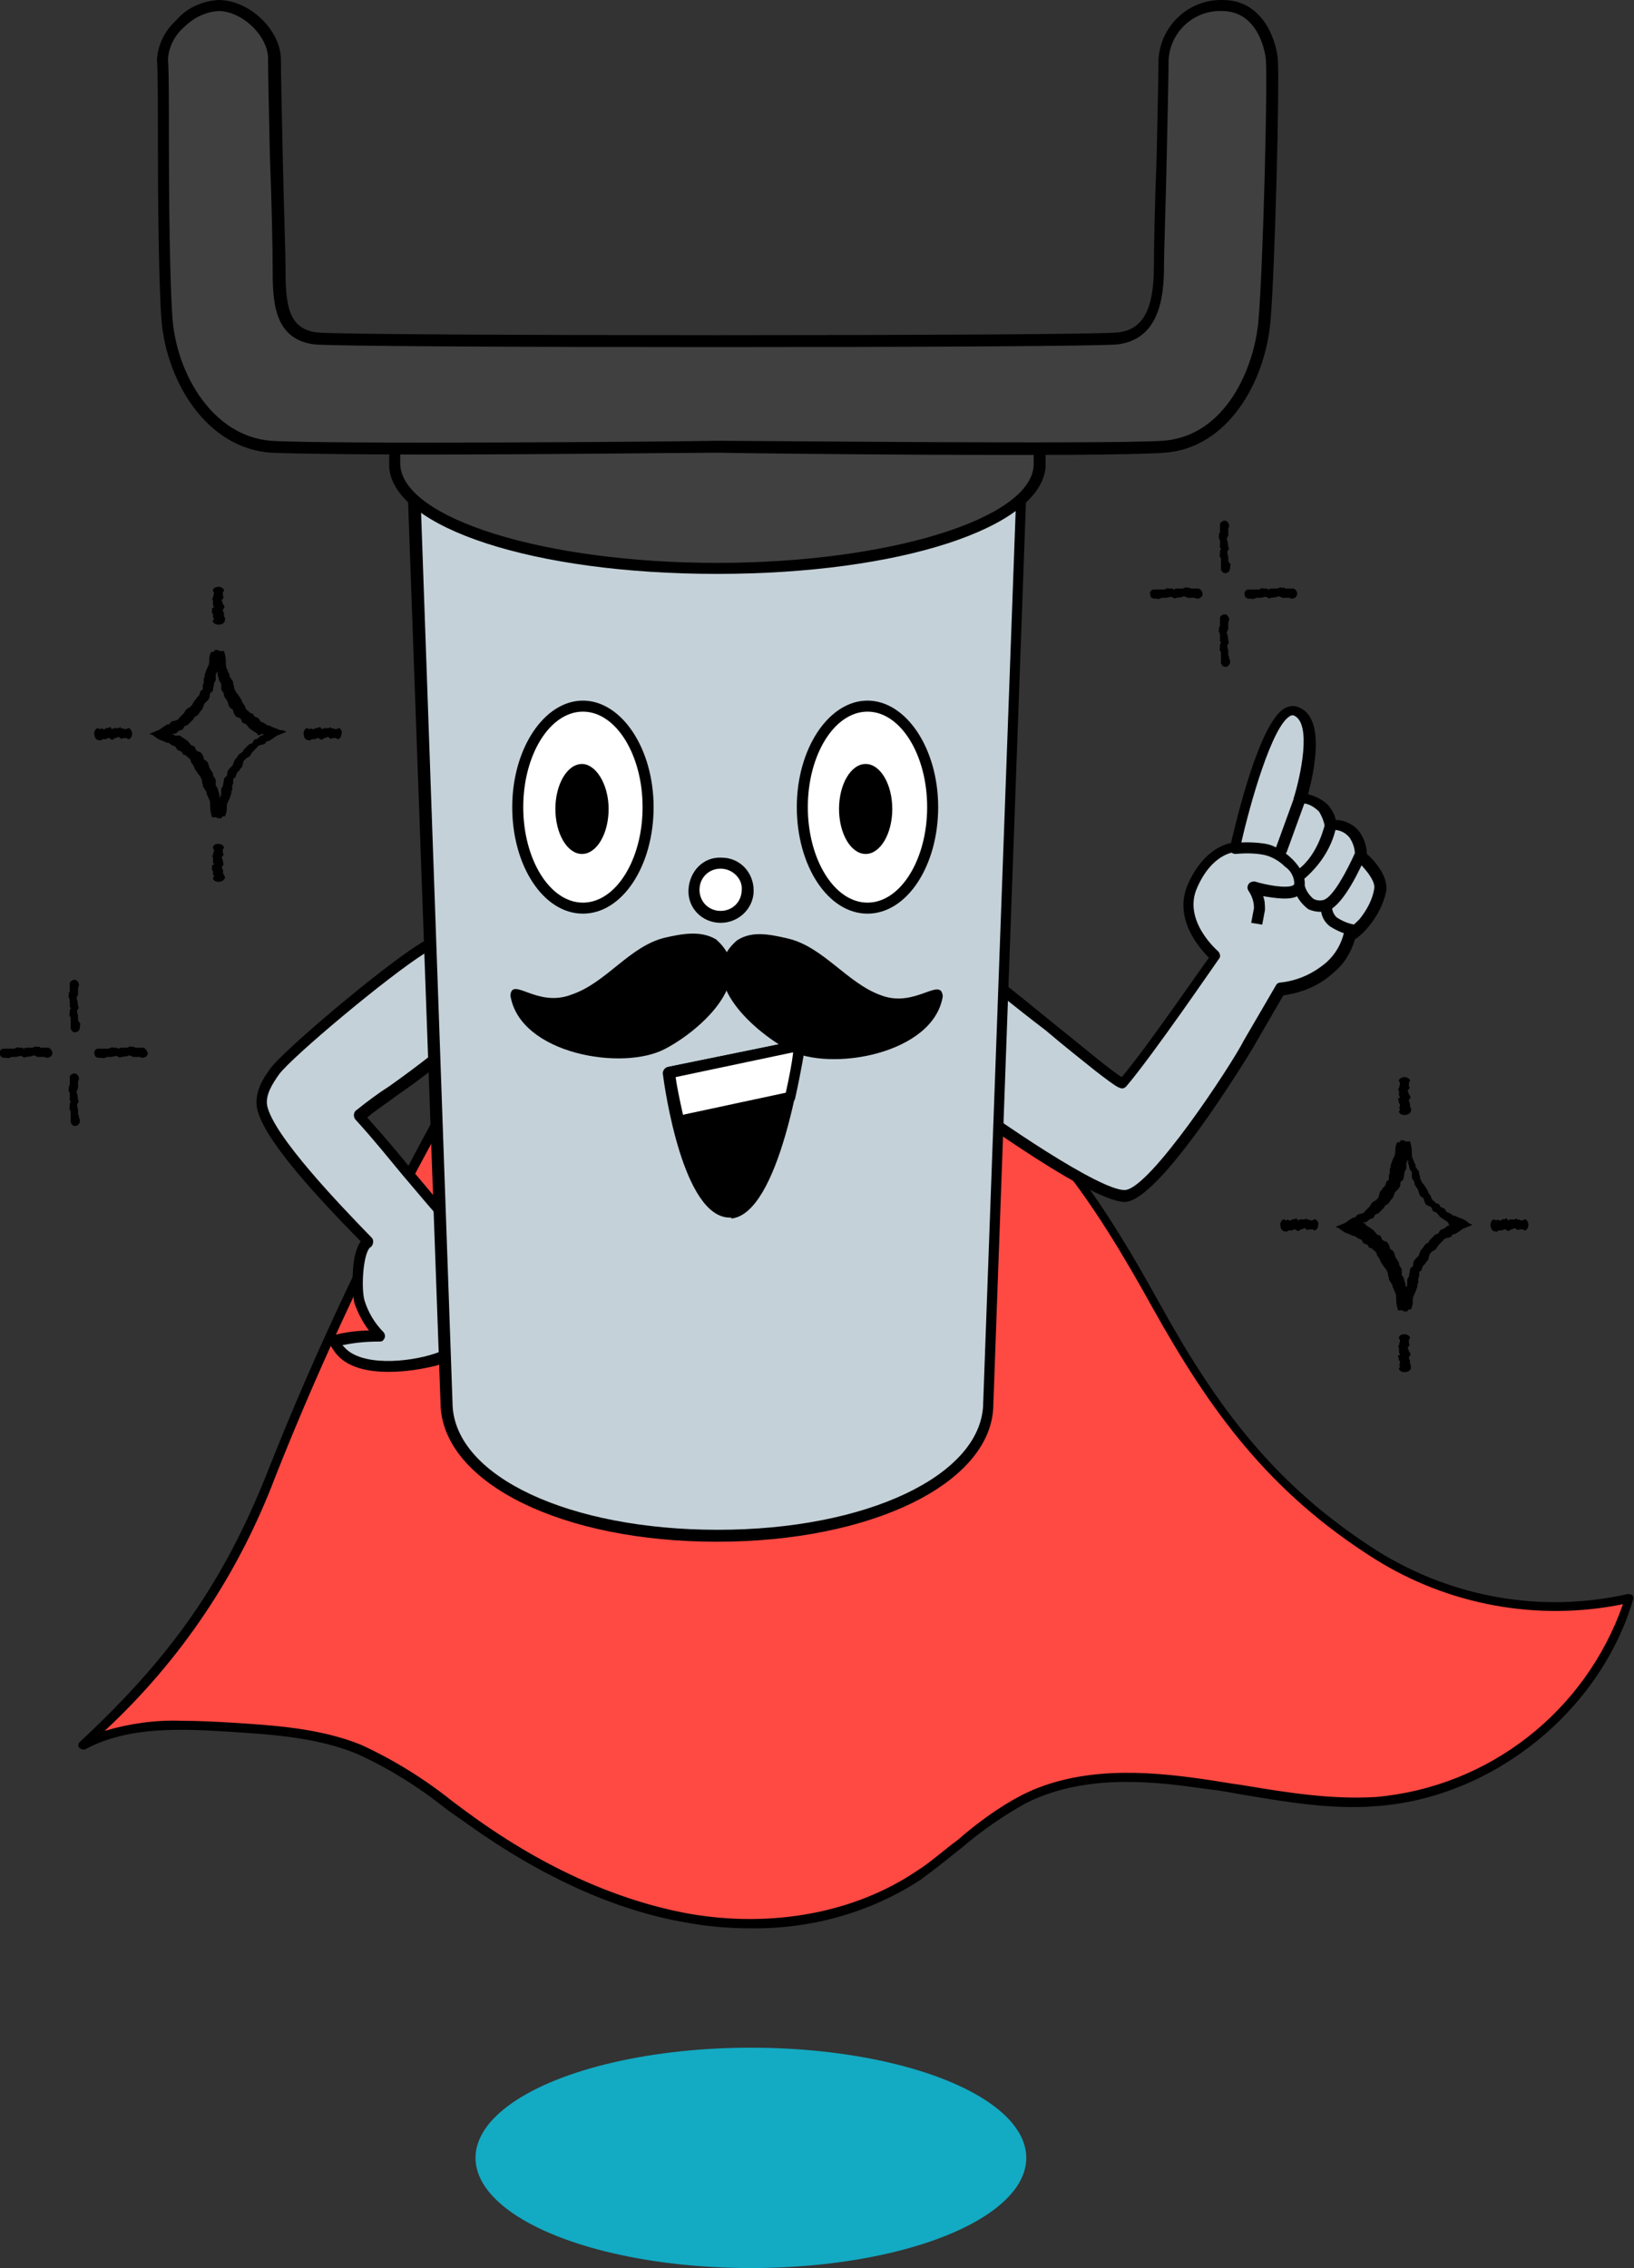 <?xml version="1.0" encoding="utf-8"?>
<!-- Generator: Adobe Illustrator 26.3.1, SVG Export Plug-In . SVG Version: 6.00 Build 0)  -->
<!DOCTYPE svg PUBLIC "-//W3C//DTD SVG 1.1//EN" "http://www.w3.org/Graphics/SVG/1.1/DTD/svg11.dtd">
<svg version="1.1" id="レイヤー_1" xmlns:x="http://ns.adobe.com/Extensibility/1.0/" xmlns:i="http://ns.adobe.com/AdobeIllustrator/10.0/" xmlns:graph="http://ns.adobe.com/Graphs/1.0/"
	 xmlns="http://www.w3.org/2000/svg" xmlns:xlink="http://www.w3.org/1999/xlink" x="0px" y="0px" width="178px" height="247px"
	 viewBox="0 0 178 247" style="enable-background:new 0 0 178 247;" xml:space="preserve">
<rect x="0" y="0" width="178" height="247" fill="#333333" stroke="none"/>
<style type="text/css">
	.st0{fill:#13AAC3;}
	.st1{clip-path:url(#SVGID_00000112621877847522027970000007736740350040403368_);}
	.st2{fill:#FF4943;}
	.st3{fill:#C4D1D8;}
	.st4{fill:#404040;}
	.st5{fill:#FFFFFF;}
</style>
<g id="グループ_465" transform="translate(-136 -10750)">
	<ellipse id="楕円形_5" class="st0" cx="217.8" cy="10985" rx="30" ry="12"/>
	<g id="グループ_201" transform="translate(136 10750)">
		<g>
			<defs>
				<rect id="SVGID_1_" width="178" height="210"/>
			</defs>
			<clipPath id="SVGID_00000179628627625738899910000001634310719300614078_">
				<use xlink:href="#SVGID_1_"  style="overflow:visible;"/>
			</clipPath>
			<g id="グループ_200" style="clip-path:url(#SVGID_00000179628627625738899910000001634310719300614078_);">
				<path id="パス_874" d="M14.1,79.3c0,0-0.1,0-0.1,0c-0.1,0-0.1,0-0.2,0.1c-0.1,0-0.2,0-0.3,0c0,0-0.1-0.1-0.1-0.1
					c-0.1,0-0.1,0.1-0.2,0c0,0-0.1-0.1-0.1-0.1c-0.1,0-0.1,0.1-0.2,0.1c-0.1,0-0.1,0-0.2,0c0,0-0.1,0-0.1,0c-0.1,0-0.1,0-0.2,0
					s-0.1,0.1-0.2,0.1s-0.1-0.1-0.1-0.2c0,0,0,0-0.1,0c-0.1,0-0.1,0-0.2,0.1c-0.1,0-0.1-0.1-0.2,0c-0.1,0-0.1,0.1-0.2,0.1
					c-0.1,0-0.1,0-0.2,0c0,0,0,0,0,0c0,0-0.1,0-0.1-0.1c-0.1,0-0.1,0.1-0.2,0.1c-0.1,0-0.1,0-0.2-0.1c0,0-0.1,0-0.1,0
					c-0.5,0.2-0.4,1.2,0.1,1.3h0c0,0,0.1,0,0.1,0c0.1,0,0.2,0.1,0.2,0c0.1,0,0.1-0.1,0.2-0.1c0,0,0,0,0.1,0c0.1,0,0.1,0,0.2,0
					c0.1,0,0.3-0.2,0.4-0.1c0.1,0,0.1,0.1,0.2,0.1c0.1,0.1,0.1,0.1,0.2,0c0.1,0,0.1,0,0.2-0.1c0.1-0.1,0.2,0,0.3-0.1
					c0.2-0.2,0.3,0.3,0.6,0.1c0.1-0.1,0.1,0,0.2,0s0.1-0.1,0.2,0c0.1,0,0.1,0.1,0.2,0.1c0.2,0,0.4-0.3,0.4-0.6
					C14.4,79.7,14.3,79.5,14.1,79.3"/>
				<path id="パス_875" d="M37,79.3c0,0-0.1,0-0.1,0c-0.1,0-0.1,0-0.2,0.1c-0.1,0-0.2,0-0.3,0c0,0-0.1-0.1-0.1-0.1
					c-0.1,0-0.1,0.1-0.2,0c0,0-0.1-0.1-0.1-0.1c-0.1,0-0.1,0.1-0.2,0.1c-0.1,0-0.1,0-0.2,0c0,0-0.1,0-0.1,0c-0.1,0-0.1,0-0.2,0
					s-0.1,0.1-0.2,0.1s-0.1-0.1-0.2-0.2c0,0,0,0-0.1,0c-0.1,0-0.1,0-0.2,0.1c-0.1,0-0.1-0.1-0.2,0c-0.1,0-0.1,0.1-0.2,0.1
					c-0.1,0-0.1,0-0.2,0c0,0,0,0,0,0c0,0-0.1,0-0.1-0.1c-0.1,0-0.1,0.1-0.2,0.1c-0.1,0-0.1,0-0.2-0.1c0,0-0.1,0-0.1,0
					c-0.5,0.2-0.4,1.2,0.1,1.3h0c0,0,0.1,0,0.1,0c0.1,0,0.2,0.1,0.2,0c0.1,0,0.1-0.1,0.2-0.1c0,0,0,0,0.1,0c0.1,0,0.1,0,0.2,0
					c0.1,0,0.3-0.2,0.4-0.1c0.1,0,0.1,0.1,0.2,0.1c0.1,0.1,0.1,0.1,0.2,0c0.1,0,0.1,0,0.2-0.1c0.1-0.1,0.2,0,0.3-0.1
					c0.2-0.2,0.3,0.3,0.6,0.1c0.1-0.1,0.1,0,0.2,0s0.1-0.1,0.2,0c0.1,0,0.1,0.1,0.2,0.1c0.2,0,0.4-0.3,0.4-0.6
					C37.3,79.7,37.2,79.5,37,79.3"/>
				<path id="パス_876" d="M24.4,95.3c0-0.1-0.1-0.1-0.1-0.2c0,0,0,0,0-0.1c0-0.1,0-0.1,0-0.2c0-0.1-0.2-0.3-0.1-0.4
					c0-0.1,0.1-0.1,0.1-0.2c0.1-0.1,0.1-0.1,0-0.2c0-0.1,0-0.1,0-0.2c-0.1-0.1,0-0.2-0.1-0.3c-0.2-0.2,0.3-0.3,0.1-0.6
					c-0.1-0.1,0-0.1,0-0.2s-0.1-0.1,0-0.2c0-0.1,0.1-0.1,0.1-0.2c0-0.2-0.3-0.4-0.6-0.4c-0.3,0-0.5,0.1-0.6,0.3c0,0,0,0.1,0,0.1
					c0,0.1,0,0.1,0.1,0.2c0,0.1,0,0.2,0,0.3c0,0-0.1,0.1-0.1,0.1c0,0.1,0.1,0.1,0,0.2c0,0-0.1,0.1-0.1,0.1c0,0.1,0.1,0.1,0.1,0.2
					c0,0.1,0,0.1,0,0.2c0,0,0,0.1,0,0.1s0,0.1,0,0.2s0.1,0.1,0.1,0.2s-0.1,0.1-0.2,0.1c0,0,0,0,0,0.1c0,0.1,0,0.1,0,0.2
					c0,0.1-0.1,0.1,0,0.2c0,0.1,0.1,0.1,0.1,0.2c0,0.1,0,0.1,0,0.2c0,0,0,0,0,0c0,0,0,0.1,0,0.1c0,0.1,0.1,0.1,0.1,0.2
					c0,0.1,0,0.1-0.1,0.2c0,0,0,0.1,0,0.1c0.2,0.5,1.2,0.4,1.3-0.1v0c0,0,0-0.1,0-0.1C24.4,95.4,24.5,95.4,24.4,95.3"/>
				<path id="パス_877" d="M23.2,67.7c0.2,0.5,1.2,0.4,1.3-0.1v0c0,0,0-0.1,0-0.1c0-0.1,0.1-0.2,0-0.2c0-0.1-0.1-0.1-0.1-0.2
					c0,0,0,0,0-0.1c0-0.1,0-0.1,0-0.2c0-0.1-0.2-0.3-0.1-0.4c0-0.1,0.1-0.1,0.1-0.2c0.1-0.1,0.1-0.1,0-0.2c0-0.1,0-0.1-0.1-0.2
					c-0.1-0.1,0-0.2-0.1-0.3c-0.2-0.2,0.3-0.3,0.1-0.6c-0.1-0.1,0-0.1,0-0.2s-0.1-0.1,0-0.2c0-0.1,0.1-0.1,0.1-0.2
					c0-0.2-0.3-0.4-0.6-0.4c-0.2,0-0.5,0.1-0.6,0.3c0,0,0,0.1,0,0.1c0,0.1,0,0.1,0.1,0.2c0,0.1,0,0.2,0,0.3c0,0-0.1,0.1-0.1,0.1
					c0,0.1,0.1,0.1,0,0.2c0,0-0.1,0.1-0.1,0.1c0,0.1,0.1,0.1,0.1,0.2c0,0.1,0,0.1,0,0.2c0,0,0,0.1,0,0.1c0,0,0,0.1,0,0.2
					c0,0.1,0.1,0.1,0.1,0.2s-0.1,0.1-0.2,0.1c0,0,0,0,0,0.1c0,0.1,0,0.1,0,0.2c0,0.1-0.1,0.1,0,0.2c0,0.1,0.1,0.1,0.1,0.2
					c0,0.1,0,0.1,0,0.2c0,0,0,0,0,0c0,0,0,0.1,0,0.1c0,0.1,0.1,0.1,0.1,0.2c0,0.1,0,0.1-0.1,0.2C23.1,67.6,23.1,67.7,23.2,67.7"/>
				<path id="パス_878" d="M30,79.3c-0.3-0.1-0.5-0.2-0.7-0.3l-0.1,0l0,0c0,0,0,0-0.1,0c0,0-0.1-0.1-0.1-0.1
					c-0.1-0.1-0.2-0.1-0.3-0.2c-0.1,0-0.2-0.1-0.3-0.1c-0.1-0.1-0.1-0.3-0.3-0.4c-0.1-0.1-0.3-0.1-0.4-0.2c-0.1-0.1,0-0.1-0.1-0.2
					c-0.1-0.1-0.1-0.1-0.2-0.1c-0.1,0-0.1-0.1-0.2-0.1c0,0-0.1-0.1-0.1-0.1c0-0.1-0.1-0.1-0.1-0.1c-0.1,0-0.1-0.1-0.2-0.2
					c-0.1-0.1-0.1-0.2-0.1-0.3c-0.1-0.1-0.2-0.3-0.3-0.4c0-0.1-0.1-0.2-0.1-0.3c-0.1-0.1-0.1-0.2-0.2-0.3c-0.1-0.1-0.1-0.2-0.2-0.3
					c-0.2-0.2-0.3-0.4-0.4-0.7c0-0.1,0-0.3-0.1-0.4c0-0.2,0-0.3-0.1-0.4c-0.1-0.1-0.1-0.2-0.2-0.3c-0.1-0.1-0.1-0.2-0.1-0.3
					c0-0.1,0-0.1-0.1-0.2c0-0.1-0.1-0.2-0.1-0.3c-0.2-0.3-0.2-0.6-0.2-1c0-0.4-0.1-0.8-0.2-1.1c0,0-0.1,0-0.1,0c-0.1,0-0.1,0-0.2,0
					c0,0,0,0,0,0c0,0-0.1,0-0.2,0c-0.1-0.1-0.1-0.1-0.2-0.1c0,0-0.1,0-0.1,0c-0.1,0-0.1-0.1-0.2,0c0,0,0,0.1-0.1,0.1
					c0,0,0,0.1-0.1,0.1c-0.1,0-0.1,0-0.2,0c-0.1,0.2-0.2,0.5-0.2,0.8c0,0.2,0,0.5-0.1,0.7c-0.1,0.2-0.2,0.4-0.3,0.7
					c0,0.1-0.1,0.2-0.1,0.3c0,0.1,0,0.2,0,0.2c0,0.1-0.1,0.1-0.1,0.2c0,0.1,0,0.2,0,0.3c0,0.1,0,0.1,0,0.2c-0.1,0.1-0.1,0.2-0.1,0.3
					c0,0.1,0,0.2,0,0.3c0,0.1-0.1,0.2-0.2,0.2c-0.1,0.1-0.1,0.3-0.2,0.5c-0.1,0.1-0.1,0.2-0.2,0.2c-0.1,0.1-0.1,0.2-0.2,0.3
					c-0.1,0.1-0.2,0.2-0.2,0.3L21,76.6c0,0.1-0.1,0.2-0.2,0.3c-0.1,0.1-0.2,0.2-0.3,0.2c-0.1,0.1-0.3,0.2-0.3,0.3
					c-0.1,0.1-0.1,0.2-0.2,0.3c-0.2,0.2-0.3,0.3-0.5,0.5c-0.1,0.1-0.1,0.2-0.2,0.2c-0.1,0-0.2,0.1-0.3,0.1c-0.2,0-0.4,0.1-0.5,0.3
					c0,0,0,0-0.1,0.1c0,0,0,0-0.1,0l-0.1,0c-0.1,0.1-0.2,0.1-0.3,0.2c-0.2,0.1-0.4,0.3-0.6,0.4c-0.3,0.1-0.7,0.3-1,0.4
					c0.1,0.1,0.3,0.1,0.4,0.2c0.3,0.2,0.5,0.4,0.8,0.5c0.3,0.1,0.5,0.2,0.7,0.3l0.1,0l0,0c0,0,0,0,0.1,0c0,0,0.1,0.1,0.1,0.1
					c0.1,0.1,0.2,0.1,0.3,0.2c0.1,0,0.2,0.1,0.3,0.1c0.1,0.1,0.1,0.3,0.3,0.4s0.3,0.1,0.4,0.2c0.1,0.1,0,0.1,0.1,0.2
					c0.1,0.1,0.1,0.1,0.2,0.1c0.1,0,0.1,0.1,0.2,0.1c0,0,0.1,0.1,0.1,0.1c0,0.1,0.1,0.1,0.1,0.1c0.1,0,0.1,0.1,0.2,0.2
					c0.1,0.1,0.1,0.2,0.1,0.3c0.1,0.1,0.2,0.3,0.3,0.4c0,0.1,0.1,0.2,0.1,0.3c0.1,0.1,0.1,0.2,0.2,0.3c0.1,0.1,0.1,0.2,0.2,0.3
					c0.2,0.2,0.3,0.4,0.4,0.7c0,0.1,0,0.3,0.1,0.4c0,0.2,0,0.3,0.1,0.4c0.1,0.1,0.1,0.2,0.2,0.3c0.1,0.1,0.1,0.2,0.1,0.3
					c0,0.1,0,0.1,0.1,0.2c0,0.1,0.1,0.2,0.1,0.3c0.2,0.3,0.2,0.6,0.2,1c0,0.4,0.1,0.8,0.2,1.1c0,0,0.1,0,0.1,0c0.1,0,0.1,0,0.2,0
					c0,0,0,0,0,0c0,0,0.1,0,0.2,0c0,0.1,0.1,0.1,0.2,0.1c0,0,0.1,0,0.1,0c0.1,0,0.1,0.1,0.2,0c0,0,0-0.1,0.1-0.1c0,0,0-0.1,0.1-0.1
					c0.1,0,0.1,0,0.2,0c0.1-0.2,0.2-0.5,0.2-0.8c0-0.2,0-0.5,0.1-0.7c0.1-0.2,0.2-0.4,0.3-0.7c0-0.1,0.1-0.2,0.1-0.3
					c0-0.1,0-0.2,0-0.2c0-0.1,0.1-0.1,0.1-0.2c0-0.1,0-0.2,0-0.3c0-0.1,0-0.1,0-0.2c0.1-0.1,0.1-0.2,0.1-0.3c0-0.1,0-0.2,0-0.3
					c0-0.1,0.1-0.2,0.2-0.2c0.1-0.1,0.1-0.3,0.2-0.5c0.1-0.1,0.1-0.2,0.2-0.2c0.1-0.1,0.1-0.2,0.2-0.3c0.1-0.1,0.2-0.2,0.2-0.3
					l0.1-0.4c0-0.1,0.1-0.2,0.2-0.3c0.1-0.1,0.2-0.2,0.3-0.2c0.1-0.1,0.3-0.2,0.3-0.3c0.1-0.1,0.1-0.2,0.2-0.3
					c0.2-0.2,0.3-0.3,0.5-0.5c0.1-0.1,0.1-0.2,0.2-0.2c0.1,0,0.2-0.1,0.3-0.1c0.2,0,0.4-0.1,0.5-0.3c0,0,0,0,0.1-0.1c0,0,0,0,0.1,0
					l0.1,0c0.1-0.1,0.2-0.1,0.3-0.2c0.2-0.1,0.4-0.3,0.6-0.4c0.3-0.1,0.7-0.3,1-0.4c-0.1-0.1-0.3-0.1-0.4-0.2
					C30.6,79.6,30.3,79.4,30,79.3 M28.7,80C28.7,80,28.7,80.1,28.7,80c-0.1,0.1-0.1,0.1-0.1,0.1c0,0,0,0,0,0c0,0,0,0-0.1,0
					c-0.1,0-0.3,0.2-0.4,0.3c-0.1,0.1-0.2,0.1-0.3,0.1c-0.2,0.1-0.2,0.3-0.3,0.4c-0.1,0.1-0.3,0.1-0.4,0.2c-0.1,0.1-0.1,0.1-0.2,0.2
					c-0.1,0.1-0.2,0.2-0.3,0.3c-0.1,0.1-0.1,0.2-0.2,0.3c-0.1,0.1-0.2,0.1-0.3,0.2c0,0-0.1,0.1-0.1,0.1c-0.1,0.1-0.1,0.2-0.2,0.3
					c-0.1,0.1-0.2,0.2-0.3,0.4c0,0.1-0.1,0.2-0.1,0.3c0,0.1-0.1,0.2-0.2,0.3c-0.1,0.1-0.2,0.2-0.3,0.3c0,0.1-0.1,0.1-0.1,0.2
					c-0.1,0.2,0,0.4-0.1,0.5s-0.3,0.2-0.3,0.4c0,0.2-0.1,0.4-0.1,0.6c0,0.2-0.2,0.3-0.2,0.5c0,0.2,0,0.4,0,0.6c0,0.1-0.2,0-0.1,0.1
					s0,0,0,0s0,0,0,0.1c0,0,0,0,0,0c0,0.1,0,0.2,0,0.1s0-0.1,0-0.1s0,0.2,0,0.2c0,0,0-0.1,0-0.1c0,0.1,0,0.1,0,0.2s0,0,0,0
					c0-0.1,0-0.2,0-0.3c0,0,0,0,0,0s0,0.1,0,0.1c0,0,0-0.1,0-0.1c0,0-0.1,0.1-0.1,0c0,0,0,0,0-0.1c0-0.1,0-0.1,0-0.2
					c0-0.1-0.1-0.2-0.1-0.3c0-0.1-0.1-0.3-0.1-0.4c-0.1-0.1-0.2-0.2-0.2-0.3c0-0.1,0-0.2,0-0.4c0-0.1,0-0.1,0-0.2
					c-0.1-0.1-0.1-0.2-0.2-0.3c-0.1-0.1-0.1-0.3-0.1-0.4c-0.1-0.1-0.1-0.2-0.2-0.3c-0.1-0.1-0.1-0.2-0.2-0.3c0-0.1-0.1-0.3-0.1-0.4
					c0-0.1-0.1-0.1-0.1-0.2c-0.1-0.2-0.4-0.2-0.4-0.4c0-0.2-0.1-0.3-0.2-0.5c-0.1-0.2-0.3-0.2-0.5-0.3s-0.2-0.3-0.3-0.5
					c-0.2-0.1-0.4-0.1-0.5-0.3c-0.1-0.1-0.3-0.4-0.4-0.4c-0.2-0.2-0.5-0.3-0.7-0.5L19,80.1c0,0,0,0,0,0c0,0,0,0,0-0.1
					c0,0-0.1,0-0.1,0c0,0,0,0,0,0c0,0,0,0-0.1,0c0,0,0-0.1,0.1-0.1c0,0,0,0,0.1,0c0,0,0,0,0,0c0,0,0,0,0.1,0c0.1,0,0.2-0.2,0.4-0.3
					c0.1-0.1,0.2-0.1,0.3-0.1c0.2-0.1,0.2-0.3,0.3-0.4c0.1-0.1,0.3-0.1,0.4-0.2c0.1-0.1,0.1-0.1,0.2-0.2c0.1-0.1,0.2-0.2,0.3-0.3
					c0.1-0.1,0.1-0.2,0.2-0.3c0.1-0.1,0.2-0.1,0.3-0.2c0,0,0.1-0.1,0.1-0.1c0.1-0.1,0.1-0.2,0.2-0.3c0.1-0.1,0.2-0.2,0.3-0.4
					c0-0.1,0.1-0.2,0.1-0.3c0-0.1,0.1-0.2,0.2-0.3c0.1-0.1,0.2-0.2,0.3-0.3c0-0.1,0.1-0.1,0.1-0.2c0.1-0.2,0-0.4,0.1-0.5
					c0.1-0.1,0.3-0.2,0.3-0.4c0-0.2,0.1-0.4,0.1-0.6c0-0.2,0.2-0.3,0.2-0.5c0-0.2,0-0.4,0-0.6c0-0.1,0.2,0,0.1-0.1c0,0,0,0,0,0
					c0,0,0,0,0-0.1v0c0,0,0-0.2,0-0.1s0,0.1,0,0.1c0,0,0-0.2,0-0.2c0,0,0,0.1,0,0.1c0-0.1,0-0.1,0-0.2s0,0,0,0c0,0.1,0,0.2,0,0.3
					c0,0,0,0,0,0s0-0.1,0-0.1c0,0,0,0.1,0,0.1c0,0,0.1-0.1,0.1,0c0,0,0,0,0,0.1c0,0.1,0,0.1,0,0.2c0,0.1,0.1,0.2,0.1,0.3
					c0,0.1,0.1,0.3,0.1,0.4c0.1,0.1,0.2,0.2,0.2,0.3c0,0.1,0,0.2,0,0.4c0,0.1,0,0.1,0,0.2c0.1,0.1,0.1,0.2,0.2,0.3
					c0.1,0.1,0.1,0.3,0.1,0.4c0.1,0.1,0.1,0.2,0.2,0.3c0.1,0.1,0.1,0.2,0.2,0.3c0,0.1,0.1,0.3,0.1,0.4c0,0.1,0.1,0.1,0.1,0.2
					c0.1,0.2,0.4,0.2,0.4,0.4c0,0.2,0.1,0.3,0.2,0.5c0.1,0.2,0.3,0.2,0.5,0.3s0.2,0.3,0.3,0.5c0.2,0.1,0.4,0.1,0.5,0.3
					c0.1,0.1,0.3,0.4,0.4,0.4c0.2,0.2,0.5,0.3,0.7,0.5l0.1,0.1c0,0,0,0,0,0c0,0,0,0,0,0.1C28.6,79.9,28.7,79.9,28.7,80
					C28.7,79.9,28.7,80,28.7,80C28.7,80,28.7,80,28.7,80"/>
				<path id="パス_879" d="M143.3,132.8c0,0-0.1,0-0.1,0c-0.1,0-0.1,0-0.2,0.1c-0.1,0-0.2,0-0.3,0c0,0-0.1-0.1-0.1-0.1
					c-0.1,0-0.1,0.1-0.2,0c0,0-0.1-0.1-0.1-0.1c-0.1,0-0.1,0.1-0.2,0.1c-0.1,0-0.1,0-0.2,0c0,0-0.1,0-0.1,0c-0.1,0-0.1,0-0.2,0
					s-0.1,0.1-0.2,0.1c-0.1,0-0.1-0.1-0.1-0.2c0,0,0,0-0.1,0c-0.1,0-0.1,0-0.2,0.1c-0.1,0-0.1-0.1-0.2,0c-0.1,0-0.1,0.1-0.2,0.1
					c-0.1,0-0.1,0-0.2,0c0,0,0,0,0,0c0,0-0.1,0-0.1-0.1c-0.1,0-0.1,0.1-0.2,0.1c-0.1,0-0.1,0-0.2-0.1c0,0-0.1,0-0.1,0
					c-0.5,0.2-0.4,1.2,0.1,1.3h0c0,0,0.1,0,0.1,0c0.1,0,0.2,0.1,0.2,0c0.1,0,0.1-0.1,0.2-0.1c0,0,0,0,0.1,0c0.1,0,0.1,0,0.2,0
					c0.1,0,0.3-0.2,0.4-0.1c0.1,0,0.1,0.1,0.2,0.1c0.1,0.1,0.1,0.1,0.2,0c0.1,0,0.1,0,0.2-0.1c0.1-0.1,0.2,0,0.3-0.1
					c0.2-0.2,0.3,0.3,0.6,0.1c0.1-0.1,0.1,0,0.2,0c0.1,0,0.1-0.1,0.2,0c0.1,0,0.1,0.1,0.2,0.1c0.2,0,0.4-0.3,0.4-0.6
					C143.7,133.2,143.5,132.9,143.3,132.8"/>
				<path id="パス_880" d="M166.2,132.8c0,0-0.1,0-0.1,0c-0.1,0-0.1,0-0.2,0.1c-0.1,0-0.2,0-0.3,0c0,0-0.1-0.1-0.1-0.1
					c-0.1,0-0.1,0.1-0.2,0c0,0-0.1-0.1-0.1-0.1c-0.1,0-0.1,0.1-0.2,0.1c-0.1,0-0.1,0-0.2,0c0,0-0.1,0-0.1,0c-0.1,0-0.1,0-0.2,0
					s-0.1,0.1-0.2,0.1s-0.1-0.1-0.1-0.2c0,0,0,0-0.1,0c-0.1,0-0.1,0-0.2,0.1c-0.1,0-0.1-0.1-0.2,0c-0.1,0-0.1,0.1-0.2,0.1
					c-0.1,0-0.1,0-0.2,0c0,0,0,0,0,0c0,0-0.1,0-0.1-0.1c-0.1,0-0.1,0.1-0.2,0.1c-0.1,0-0.1,0-0.2-0.1c0,0-0.1,0-0.1,0
					c-0.5,0.2-0.4,1.2,0.1,1.3h0c0,0,0.1,0,0.1,0c0.1,0,0.2,0.1,0.2,0c0.1,0,0.1-0.1,0.2-0.1c0,0,0,0,0.1,0c0.1,0,0.1,0,0.2,0
					c0.1,0,0.3-0.2,0.4-0.1c0.1,0,0.1,0.1,0.2,0.1c0.1,0.1,0.1,0.1,0.2,0c0.1,0,0.1,0,0.2-0.1c0.1-0.1,0.2,0,0.3-0.1
					c0.2-0.2,0.3,0.3,0.6,0.1c0.1-0.1,0.1,0,0.2,0s0.1-0.1,0.2,0c0.1,0,0.1,0.1,0.2,0.1c0.2,0,0.4-0.3,0.4-0.6
					C166.5,133.2,166.4,132.9,166.2,132.8"/>
				<path id="パス_881" d="M153.7,148.7c0-0.1-0.1-0.1-0.1-0.2c0,0,0,0,0-0.1c0-0.1,0-0.1,0-0.2c0-0.1-0.2-0.3-0.1-0.4
					c0-0.1,0.1-0.1,0.1-0.2c0.1-0.1,0.1-0.1,0-0.2c0-0.1,0-0.1-0.1-0.2c-0.1-0.1,0-0.2-0.1-0.3c-0.2-0.2,0.3-0.3,0.1-0.6
					c-0.1-0.1,0-0.1,0-0.2s-0.1-0.1,0-0.2c0-0.1,0.1-0.1,0.1-0.2c0-0.2-0.3-0.4-0.6-0.4c-0.3,0-0.5,0.1-0.6,0.3c0,0,0,0.1,0,0.1
					c0,0.1,0,0.1,0.1,0.2c0,0.1,0,0.2,0,0.3c0,0-0.1,0.1-0.1,0.1c0,0.1,0.1,0.1,0,0.2c0,0-0.1,0.1-0.1,0.1c0,0.1,0.1,0.1,0.1,0.2
					c0,0.1,0,0.1,0,0.2c0,0,0,0.1,0,0.1c0,0,0,0.1,0,0.2s0.1,0.1,0.1,0.2c0,0.1-0.1,0.1-0.2,0.1c0,0,0,0,0,0.1c0,0.1,0,0.1,0.1,0.2
					c0,0.1-0.1,0.1,0,0.2c0,0.1,0.1,0.1,0.1,0.2c0,0.1,0,0.1,0,0.2c0,0,0,0,0,0c0,0,0,0.1-0.1,0.1c0,0.1,0.1,0.1,0.1,0.2
					c0,0.1,0,0.1-0.1,0.2c0,0,0,0.1,0,0.1c0.2,0.5,1.2,0.4,1.3-0.1v0c0,0,0-0.1,0-0.1C153.6,148.9,153.7,148.8,153.7,148.7"/>
				<path id="パス_882" d="M152.4,121.1c0.2,0.5,1.2,0.4,1.3-0.1v0c0,0,0-0.1,0-0.1c0-0.1,0.1-0.2,0-0.2c0-0.1-0.1-0.1-0.1-0.2
					c0,0,0,0,0-0.1c0-0.1,0-0.1,0-0.2c0-0.1-0.2-0.3-0.1-0.4c0-0.1,0.1-0.1,0.1-0.2c0.1-0.1,0.1-0.1,0-0.2c0-0.1,0-0.1-0.1-0.2
					c-0.1-0.1,0-0.2-0.1-0.3c-0.2-0.2,0.3-0.3,0.1-0.6c-0.1-0.1,0-0.1,0-0.2s-0.1-0.1,0-0.2c0-0.1,0.1-0.1,0.1-0.2
					c0-0.2-0.3-0.4-0.6-0.4c-0.2,0-0.5,0.1-0.6,0.3c0,0,0,0.1,0,0.1c0,0.1,0,0.1,0.1,0.2c0,0.1,0,0.2,0,0.3c0,0-0.1,0.1-0.1,0.1
					c0,0.1,0.1,0.1,0,0.2c0,0-0.1,0.1-0.1,0.1c0,0.1,0.1,0.1,0.1,0.2c0,0.1,0,0.1,0,0.2c0,0,0,0.1,0,0.1s0,0.1,0,0.2
					s0.1,0.1,0.1,0.2s-0.1,0.1-0.2,0.1c0,0,0,0,0,0.1c0,0.1,0,0.1,0.1,0.2c0,0.1-0.1,0.1,0,0.2c0,0.1,0.1,0.1,0.1,0.2
					c0,0.1,0,0.1,0,0.2c0,0,0,0,0,0c0,0,0,0.1-0.1,0.1c0,0.1,0.1,0.1,0.1,0.2c0,0.1,0,0.1-0.1,0.2
					C152.4,121.1,152.4,121.1,152.4,121.1"/>
				<path id="パス_883" d="M159.2,132.7c-0.3-0.1-0.5-0.2-0.7-0.3l-0.1,0l0,0c0,0,0,0-0.1,0c0,0-0.1-0.1-0.1-0.1
					c-0.1-0.1-0.2-0.1-0.3-0.2c-0.1,0-0.2-0.1-0.3-0.1c-0.1-0.1-0.1-0.3-0.3-0.4s-0.3-0.1-0.4-0.2c-0.1-0.1,0-0.1-0.1-0.2
					c-0.1-0.1-0.1-0.1-0.2-0.1c-0.1,0-0.1-0.1-0.2-0.1c0,0-0.1-0.1-0.1-0.1c0-0.1-0.1-0.1-0.1-0.1c-0.1,0-0.1-0.1-0.2-0.2
					c-0.1-0.1-0.1-0.2-0.1-0.3c-0.1-0.1-0.2-0.3-0.3-0.4c0-0.1-0.1-0.2-0.1-0.3c-0.1-0.1-0.1-0.2-0.2-0.3c-0.1-0.1-0.1-0.2-0.2-0.3
					c-0.2-0.2-0.3-0.4-0.4-0.7c0-0.1,0-0.3-0.1-0.4c0-0.2,0-0.3-0.1-0.4c-0.1-0.1-0.1-0.2-0.2-0.3c-0.1-0.1-0.1-0.2-0.1-0.3
					c0-0.1,0-0.1-0.1-0.2c0-0.1-0.1-0.2-0.1-0.3c-0.2-0.3-0.2-0.6-0.2-1c0-0.4-0.1-0.8-0.2-1.1c0,0-0.1,0-0.1,0c-0.1,0-0.1,0-0.2,0
					c0,0,0,0,0,0c0,0-0.1,0-0.2,0c-0.1-0.1-0.1-0.1-0.2-0.1c0,0-0.1,0-0.1,0c-0.1,0-0.1-0.1-0.2,0c0,0,0,0.1-0.1,0.1
					c0,0,0,0.1-0.1,0.1c-0.1,0-0.1,0-0.2,0c-0.1,0.2-0.2,0.5-0.2,0.8c0,0.2,0,0.5-0.1,0.7c-0.1,0.2-0.2,0.4-0.3,0.7
					c0,0.1-0.1,0.2-0.1,0.3c0,0.1,0,0.2,0,0.2c0,0.1-0.1,0.1-0.1,0.2c0,0.1,0,0.2,0,0.3c0,0.1,0,0.1,0,0.2c-0.1,0.1-0.1,0.2-0.1,0.3
					c0,0.1,0,0.2,0,0.3c0,0.1-0.1,0.2-0.2,0.2c-0.1,0.1-0.1,0.3-0.2,0.5c-0.1,0.1-0.1,0.2-0.2,0.2c-0.1,0.1-0.1,0.2-0.2,0.3
					c-0.1,0.1-0.2,0.2-0.2,0.3l-0.1,0.4c0,0.1-0.1,0.2-0.2,0.3c-0.1,0.1-0.2,0.2-0.3,0.2c-0.1,0.1-0.3,0.2-0.3,0.3
					c-0.1,0.1-0.1,0.2-0.2,0.3c-0.2,0.2-0.3,0.3-0.5,0.5c-0.1,0.1-0.1,0.2-0.2,0.2c-0.1,0-0.2,0.1-0.3,0.1c-0.2,0-0.4,0.1-0.5,0.3
					c0,0,0,0-0.1,0.1c0,0,0,0-0.1,0l-0.1,0c-0.1,0.1-0.2,0.1-0.3,0.2c-0.2,0.1-0.4,0.3-0.6,0.4c-0.3,0.1-0.7,0.3-1,0.4
					c0.1,0.1,0.3,0.1,0.4,0.2c0.3,0.2,0.5,0.4,0.8,0.5c0.3,0.1,0.5,0.2,0.7,0.3l0.1,0l0,0c0,0,0,0,0.1,0c0,0,0.1,0.1,0.1,0.1
					c0.1,0.1,0.2,0.1,0.3,0.2c0.1,0,0.2,0.1,0.3,0.1c0.1,0.1,0.1,0.3,0.3,0.4c0.1,0.1,0.3,0.1,0.4,0.2c0.1,0.1,0,0.1,0.1,0.2
					c0.1,0.1,0.1,0.1,0.2,0.1c0.1,0,0.1,0.1,0.2,0.1c0,0,0.1,0.1,0.1,0.1c0,0.1,0.1,0.1,0.1,0.1c0.1,0,0.1,0.1,0.2,0.2
					c0.1,0.1,0.1,0.2,0.1,0.3c0.1,0.1,0.2,0.3,0.3,0.4c0,0.1,0.1,0.2,0.1,0.3c0.1,0.1,0.1,0.2,0.2,0.3c0.1,0.1,0.1,0.2,0.2,0.3
					c0.2,0.2,0.3,0.4,0.4,0.7c0,0.1,0,0.3,0.1,0.4c0,0.2,0,0.3,0.1,0.4c0.1,0.1,0.1,0.2,0.2,0.3c0.1,0.1,0.1,0.2,0.1,0.3
					c0,0.1,0,0.1,0.1,0.2c0,0.1,0.1,0.2,0.1,0.3c0.2,0.3,0.2,0.6,0.2,1c0,0.4,0.1,0.8,0.2,1.1c0,0,0.1,0,0.1,0c0.1,0,0.1,0,0.2,0
					c0,0,0,0,0,0c0,0,0.1,0,0.2,0c0,0.1,0.1,0.1,0.2,0.1c0,0,0.1,0,0.1,0c0.1,0,0.1,0.1,0.2,0c0,0,0-0.1,0.1-0.1c0,0,0-0.1,0.1-0.1
					c0.1,0,0.1,0,0.2,0c0.1-0.2,0.2-0.5,0.2-0.8c0-0.2,0-0.5,0.1-0.7c0.1-0.2,0.2-0.4,0.3-0.7c0-0.1,0.1-0.2,0.1-0.3
					c0-0.1,0-0.2,0-0.2c0-0.1,0.1-0.1,0.1-0.2c0-0.1,0-0.2,0-0.3c0-0.1,0-0.1,0-0.2c0.1-0.1,0.1-0.2,0.1-0.3c0-0.1,0-0.2,0-0.3
					c0-0.1,0.1-0.2,0.2-0.2c0.1-0.1,0.1-0.3,0.2-0.5c0.1-0.1,0.1-0.2,0.2-0.2c0.1-0.1,0.1-0.2,0.2-0.3c0.1-0.1,0.2-0.2,0.2-0.3
					l0.1-0.4c0-0.1,0.1-0.2,0.2-0.3c0.1-0.1,0.2-0.2,0.3-0.2c0.1-0.1,0.3-0.2,0.3-0.3c0.1-0.1,0.1-0.2,0.2-0.3
					c0.2-0.2,0.3-0.3,0.5-0.5c0.1-0.1,0.1-0.2,0.2-0.2c0.1,0,0.2-0.1,0.3-0.1c0.2,0,0.4-0.1,0.5-0.3c0,0,0,0,0.1-0.1c0,0,0,0,0.1,0
					l0.1,0c0.1-0.1,0.2-0.1,0.3-0.2c0.2-0.1,0.4-0.3,0.6-0.4c0.3-0.1,0.7-0.3,1-0.4c-0.1-0.1-0.3-0.1-0.4-0.2
					C159.8,133,159.5,132.8,159.2,132.7 M157.9,133.4C158,133.5,157.9,133.5,157.9,133.4c-0.1,0.1-0.1,0.1-0.1,0.1c0,0,0,0,0,0
					c0,0,0,0-0.1,0c-0.1,0-0.2,0.2-0.4,0.3c-0.1,0-0.2,0.1-0.3,0.1c-0.2,0.1-0.2,0.3-0.3,0.4c-0.1,0.1-0.3,0.1-0.4,0.2
					c-0.1,0.1-0.1,0.1-0.2,0.2c-0.1,0.1-0.2,0.2-0.3,0.3c-0.1,0.1-0.1,0.2-0.2,0.3c-0.1,0.1-0.2,0.1-0.3,0.2c0,0-0.1,0.1-0.1,0.1
					c-0.1,0.1-0.1,0.2-0.2,0.3c-0.1,0.1-0.2,0.2-0.3,0.4c0,0.1-0.1,0.2-0.1,0.3c0,0.1-0.1,0.2-0.2,0.3c-0.1,0.1-0.2,0.2-0.3,0.3
					c0,0.1-0.1,0.1-0.1,0.2c-0.1,0.2,0,0.4-0.1,0.5c-0.1,0.1-0.3,0.2-0.3,0.4c0,0.2-0.1,0.4-0.1,0.6c0,0.2-0.2,0.3-0.2,0.5
					c0,0.2,0,0.4,0,0.6c0,0.1-0.2,0-0.1,0.1c0,0,0,0,0,0c0,0,0,0,0,0.1c0,0,0,0,0,0c0,0,0,0.2,0,0.1c0,0,0-0.1,0-0.1
					c0,0,0,0.2,0,0.2c0,0,0-0.1,0-0.1c0,0.1,0,0.1,0,0.2c0,0.1,0,0,0,0c0-0.1,0-0.2,0-0.3c0,0,0,0,0,0c0,0,0,0.1,0,0
					c0,0,0-0.1,0-0.1c0,0-0.1,0.1-0.1,0c0,0,0,0,0-0.1c0-0.1,0-0.1,0-0.2c0-0.1-0.1-0.2-0.1-0.3c0-0.1-0.1-0.3-0.1-0.4
					c-0.1-0.1-0.2-0.2-0.2-0.3c0-0.1,0-0.2,0-0.4c0-0.1,0-0.1,0-0.2c-0.1-0.1-0.1-0.2-0.2-0.3c-0.1-0.1-0.1-0.3-0.1-0.4
					c-0.1-0.1-0.1-0.2-0.2-0.3c-0.1-0.1-0.1-0.2-0.2-0.3c0-0.1-0.1-0.3-0.1-0.4c0-0.1-0.1-0.1-0.1-0.2c-0.1-0.2-0.4-0.2-0.4-0.4
					c0-0.2-0.1-0.3-0.2-0.5c-0.1-0.2-0.3-0.2-0.5-0.3c-0.2-0.1-0.2-0.3-0.3-0.5c-0.2-0.1-0.4-0.1-0.5-0.3c-0.1-0.1-0.3-0.4-0.4-0.4
					c-0.2-0.2-0.5-0.3-0.7-0.5l-0.1-0.1c0,0,0,0,0,0s0,0,0-0.1c0,0-0.1,0-0.1,0s0,0,0,0c0,0,0,0-0.1,0c0,0,0-0.1,0.1-0.1
					c0,0,0,0,0.1,0c0,0,0,0,0,0c0,0,0,0,0.1,0c0.1,0,0.2-0.2,0.4-0.3c0.1-0.1,0.2-0.1,0.3-0.1c0.2-0.1,0.2-0.3,0.3-0.4
					c0.1-0.1,0.3-0.1,0.4-0.2c0.1-0.1,0.1-0.1,0.2-0.2c0.1-0.1,0.2-0.2,0.3-0.3c0.1-0.1,0.1-0.2,0.2-0.3c0.1-0.1,0.2-0.1,0.3-0.2
					c0,0,0.1-0.1,0.1-0.1c0.1-0.1,0.1-0.2,0.2-0.3c0.1-0.1,0.2-0.2,0.3-0.4c0-0.1,0.1-0.2,0.1-0.3c0-0.1,0.1-0.2,0.2-0.3
					c0.1-0.1,0.2-0.2,0.3-0.3c0-0.1,0.1-0.1,0.1-0.2c0.1-0.2,0-0.4,0.1-0.5c0.1-0.1,0.3-0.2,0.3-0.4c0-0.2,0.1-0.4,0.1-0.6
					c0-0.2,0.2-0.3,0.2-0.5c0-0.2,0-0.4,0-0.6c0-0.1,0.2,0,0.1-0.1c0,0,0,0,0,0c0,0,0,0,0-0.1v0c0,0,0-0.2,0-0.1c0,0,0,0.1,0,0.1
					c0,0,0-0.2,0-0.2c0,0,0,0.1,0,0.1c0-0.1,0-0.1,0-0.2c0-0.1,0,0,0,0c0,0.1,0,0.2,0,0.3c0,0,0,0,0,0s0-0.1,0-0.1c0,0,0,0.1,0,0.1
					c0,0,0.1-0.1,0.1,0c0,0,0,0,0,0.1c0,0.1,0,0.1,0,0.2c0,0.1,0.1,0.2,0.1,0.3c0,0.1,0.1,0.3,0.1,0.4c0.1,0.1,0.2,0.2,0.2,0.3
					c0,0.1,0,0.2,0,0.4c0,0.1,0,0.1,0,0.2c0.1,0.1,0.1,0.2,0.2,0.3c0.1,0.1,0.1,0.3,0.1,0.4c0.1,0.1,0.1,0.2,0.2,0.3
					c0.1,0.1,0.1,0.2,0.2,0.3c0,0.1,0.1,0.3,0.1,0.4c0,0.1,0.1,0.1,0.1,0.2c0.1,0.2,0.4,0.2,0.4,0.4c0,0.2,0.1,0.3,0.2,0.5
					c0.1,0.2,0.3,0.2,0.5,0.3c0.2,0.1,0.2,0.3,0.3,0.5c0.2,0.1,0.4,0.1,0.5,0.3c0.1,0.1,0.3,0.4,0.4,0.4c0.2,0.2,0.5,0.3,0.7,0.5
					l0.1,0.1c0,0,0,0,0,0c0,0,0,0,0,0.1C157.8,133.4,157.9,133.4,157.9,133.4C158,133.4,157.9,133.4,157.9,133.4
					C157.9,133.4,157.9,133.4,157.9,133.4"/>
				<path id="パス_884" d="M8.6,121.6c0-0.1-0.1-0.2-0.1-0.3c0,0,0-0.1,0-0.1c0-0.1,0-0.2,0-0.3c0-0.2-0.1-0.4-0.1-0.5
					c0-0.1,0-0.2,0.1-0.3c0.1-0.1,0.1-0.2,0-0.3c0-0.1,0-0.2,0-0.2c-0.1-0.2,0-0.3-0.1-0.5c-0.2-0.3,0.2-0.5,0.1-0.8
					c0-0.1,0-0.2,0-0.2c0-0.1,0-0.2,0-0.3c0-0.1,0.1-0.2,0.1-0.3c0-0.3-0.2-0.6-0.5-0.6c0,0,0,0,0,0c-0.2,0-0.5,0.2-0.5,0.4
					c0,0.1,0,0.1,0,0.2c0,0.1,0,0.2,0,0.2c0,0.1,0,0.3,0,0.4c0,0.1,0,0.1-0.1,0.2c0,0.1,0,0.2,0,0.3c0,0.1-0.1,0.1,0,0.2
					c0,0.1,0.1,0.2,0.1,0.3c0,0.1,0,0.2,0,0.3c0,0.1,0,0.1,0,0.2c0,0.1,0,0.2,0,0.2c0,0.1,0.1,0.1,0.1,0.2c0,0.1-0.1,0.1-0.1,0.2
					c0,0,0,0.1,0,0.1c0,0.1,0,0.2,0,0.2c0,0.1-0.1,0.2,0,0.3c0,0.1,0,0.1,0.1,0.2c0,0.1,0,0.2,0,0.2c0,0,0,0,0,0.1
					c0,0.1,0,0.1,0,0.2c0,0.1,0,0.2,0,0.2c0,0.1,0,0.2,0,0.3c0,0,0,0.1,0,0.2c0.1,0.3,0.3,0.5,0.6,0.4c0.2,0,0.4-0.3,0.4-0.5v-0.1
					c0,0,0-0.1,0-0.1C8.6,121.8,8.6,121.7,8.6,121.6"/>
				<path id="パス_885" d="M8.5,111C8.5,111,8.5,110.9,8.5,111c0-0.2,0-0.3,0-0.3c0-0.2-0.1-0.4-0.1-0.5c0-0.1,0-0.2,0.1-0.3
					c0.1-0.1,0.1-0.2,0-0.3c0-0.1,0-0.2,0-0.2c-0.1-0.2,0-0.3-0.1-0.5c-0.2-0.3,0.2-0.5,0.1-0.8c0-0.1,0-0.2,0-0.2
					c0-0.1,0-0.2,0-0.3c0-0.1,0.1-0.2,0.1-0.3c0-0.3-0.2-0.6-0.5-0.6c0,0,0,0,0,0c-0.2,0-0.5,0.2-0.5,0.4c0,0.1,0,0.1,0,0.2
					c0,0.1,0,0.2,0,0.2c0,0.1,0,0.3,0,0.4c0,0.1,0,0.1-0.1,0.2c0,0.1,0,0.2,0,0.3c0,0.1-0.1,0.1,0,0.2c0,0.1,0.1,0.2,0.1,0.3
					c0,0.1,0,0.2,0,0.3c0,0.1,0,0.1,0,0.2c0,0.1,0,0.2,0,0.2c0,0.1,0.1,0.1,0.1,0.2c0,0.1-0.1,0.1-0.1,0.2c0,0,0,0.1,0,0.1
					c0,0.1,0,0.2,0,0.2c0,0.1-0.1,0.2,0,0.3c0,0.1,0,0.1,0.1,0.2c0,0.1,0,0.2,0,0.2c0,0,0,0,0,0.1c0,0.1,0,0.1,0,0.2
					c0,0.1,0,0.2,0,0.2c0,0.1,0,0.2,0,0.3c0,0,0,0.1,0,0.2c0.1,0.3,0.3,0.5,0.6,0.4c0.2,0,0.4-0.3,0.4-0.5v-0.1c0,0,0-0.1,0-0.1
					c0-0.1,0.1-0.2,0-0.3C8.5,111.2,8.5,111.1,8.5,111"/>
				<path id="パス_886" d="M5.3,114.1c-0.1,0-0.1,0-0.2,0c-0.1,0-0.2,0-0.2,0c-0.1,0-0.3,0-0.4,0c-0.1,0-0.1,0-0.2-0.1
					c-0.1,0-0.2,0-0.3,0c-0.1,0-0.1-0.1-0.2,0c-0.1,0-0.2,0.1-0.3,0.1c-0.1,0-0.2,0-0.3,0c-0.1,0-0.1,0-0.2,0c-0.1,0-0.2,0-0.2,0
					c-0.1,0-0.1,0.1-0.2,0.1s-0.1-0.1-0.2-0.1c0,0-0.1,0-0.1,0c-0.1,0-0.2,0-0.2,0c-0.1,0-0.2-0.1-0.3,0c-0.1,0-0.1,0-0.2,0.1
					c-0.1,0-0.2,0-0.2,0c0,0,0,0-0.1,0c-0.1,0-0.1,0-0.2,0c-0.1,0-0.2,0-0.2,0c-0.1,0-0.2,0-0.3,0c0,0-0.1,0-0.2,0
					c-0.3,0-0.5,0.3-0.4,0.6c0,0.3,0.3,0.4,0.5,0.4h0.1c0,0,0.1,0,0.1,0c0.1,0,0.2,0.1,0.3,0c0.1,0,0.2-0.1,0.3-0.1c0,0,0.1,0,0.1,0
					c0.1,0,0.2,0,0.3,0c0.2,0,0.4-0.1,0.5-0.1c0.1,0,0.2,0,0.3,0.1c0.1,0.1,0.2,0.1,0.3,0c0.1,0,0.2,0,0.2,0c0.2-0.1,0.3,0,0.5-0.1
					c0.3-0.2,0.5,0.2,0.8,0.1c0.1,0,0.2,0,0.2,0c0.1,0,0.2,0,0.3,0c0.1,0,0.2,0.1,0.3,0.1c0.3,0,0.6-0.2,0.6-0.5c0,0,0,0,0,0
					C5.7,114.4,5.5,114.2,5.3,114.1"/>
				<path id="パス_887" d="M15.6,114.1c-0.1,0-0.1,0-0.2,0c-0.1,0-0.2,0-0.2,0c-0.1,0-0.3,0-0.4,0c-0.1,0-0.1,0-0.2-0.1
					c-0.1,0-0.2,0-0.3,0c-0.1,0-0.1-0.1-0.2,0c-0.1,0-0.2,0.1-0.3,0.1c-0.1,0-0.2,0-0.3,0c-0.1,0-0.1,0-0.2,0c-0.1,0-0.2,0-0.2,0
					c-0.1,0-0.1,0.1-0.2,0.1s-0.1-0.1-0.2-0.1c0,0-0.1,0-0.1,0c-0.1,0-0.2,0-0.2,0c-0.1,0-0.2-0.1-0.3,0c-0.1,0-0.1,0-0.2,0.1
					c-0.1,0-0.2,0-0.2,0c0,0,0,0-0.1,0c-0.1,0-0.1,0-0.2,0c-0.1,0-0.2,0-0.2,0c-0.1,0-0.2,0-0.3,0c0,0-0.1,0-0.2,0
					c-0.3,0-0.5,0.3-0.4,0.6c0,0.3,0.3,0.4,0.5,0.4H11c0,0,0.1,0,0.1,0c0.1,0,0.2,0.1,0.3,0c0.1,0,0.2-0.1,0.3-0.1c0,0,0.1,0,0.1,0
					c0.1,0,0.2,0,0.3,0c0.2,0,0.4-0.1,0.5-0.1c0.1,0,0.2,0,0.3,0.1c0.1,0.1,0.2,0.1,0.3,0c0.1,0,0.2,0,0.2,0c0.2-0.1,0.3,0,0.5-0.1
					c0.3-0.2,0.5,0.2,0.8,0.1c0.1,0,0.2,0,0.2,0c0.1,0,0.2,0,0.3,0c0.1,0,0.2,0.1,0.3,0.1c0.3,0,0.6-0.2,0.6-0.5c0,0,0,0,0,0
					C16,114.4,15.9,114.2,15.6,114.1"/>
				<path id="パス_888" d="M133.9,71.6c0-0.1-0.1-0.2-0.1-0.3c0,0,0-0.1,0-0.1c0-0.1,0-0.2,0-0.3c0-0.2-0.1-0.4-0.1-0.5
					c0-0.1,0-0.2,0.1-0.3c0.1-0.1,0.1-0.2,0-0.3c0-0.1,0-0.2,0-0.2c-0.1-0.2,0-0.3-0.1-0.5c-0.2-0.3,0.2-0.5,0.1-0.8
					c0-0.1,0-0.2,0-0.2c0-0.1,0-0.2,0-0.3c0-0.1,0.1-0.2,0.1-0.3c0-0.3-0.2-0.6-0.5-0.6c0,0,0,0,0,0c-0.2,0-0.5,0.2-0.5,0.4
					c0,0.1,0,0.1,0,0.2c0,0.1,0,0.2,0,0.2c0,0.1,0,0.3,0,0.4c0,0.1,0,0.1-0.1,0.2c0,0.1,0,0.2,0,0.3c0,0.1-0.1,0.1,0,0.2
					c0,0.1,0.1,0.2,0.1,0.3c0,0.1,0,0.2,0,0.3c0,0.1,0,0.1,0,0.2c0,0.1,0,0.2,0,0.2c0,0.1,0.1,0.1,0.1,0.2c0,0.1-0.1,0.1-0.1,0.2
					c0,0,0,0.1,0,0.1c0,0.1,0,0.2,0,0.2c0,0.1-0.1,0.2,0,0.3c0,0.1,0,0.1,0.1,0.2c0,0.1,0,0.2,0,0.2c0,0,0,0,0,0.1
					c0,0.1,0,0.1,0,0.2c0,0.1,0,0.2,0,0.2c0,0.1,0,0.2,0,0.3c0,0,0,0.1,0,0.2c0.1,0.3,0.3,0.5,0.6,0.4c0.2,0,0.4-0.3,0.4-0.5v-0.1
					c0,0,0-0.1,0-0.1C133.9,71.8,133.9,71.7,133.9,71.6"/>
				<path id="パス_889" d="M133.8,61C133.8,61,133.8,60.9,133.8,61c0-0.2,0-0.3,0-0.3c0-0.2-0.1-0.4-0.1-0.5c0-0.1,0-0.2,0.1-0.3
					c0.1-0.1,0.1-0.2,0-0.3c0-0.1,0-0.2,0-0.2c-0.1-0.2,0-0.3-0.1-0.5c-0.2-0.3,0.2-0.5,0.1-0.8c0-0.1,0-0.2,0-0.2
					c0-0.1,0-0.2,0-0.3c0-0.1,0.1-0.2,0.1-0.3c0-0.3-0.2-0.6-0.5-0.6c0,0,0,0,0,0c-0.2,0-0.5,0.2-0.5,0.4c0,0.1,0,0.1,0,0.2
					c0,0.1,0,0.2,0,0.2c0,0.1,0,0.3,0,0.4c0,0.1,0,0.1-0.1,0.2c0,0.1,0,0.2,0,0.3c0,0.1-0.1,0.1,0,0.2c0,0.1,0.1,0.2,0.1,0.3
					c0,0.1,0,0.2,0,0.3c0,0.1,0,0.1,0,0.2c0,0.1,0,0.2,0,0.2c0,0.1,0.1,0.1,0.1,0.2c0,0.1-0.1,0.1-0.1,0.2c0,0,0,0.1,0,0.1
					c0,0.1,0,0.2,0,0.2c0,0.1-0.1,0.2,0,0.3c0,0.1,0,0.1,0.1,0.2c0,0.1,0,0.2,0,0.2c0,0,0,0,0,0.1c0,0.1,0,0.1,0,0.2
					c0,0.1,0,0.2,0,0.2c0,0.1,0,0.2,0,0.3c0,0,0,0.1,0,0.2c0.1,0.3,0.3,0.5,0.6,0.4c0.2,0,0.4-0.3,0.4-0.5v-0.1c0,0,0-0.1,0-0.1
					c0-0.1,0.1-0.2,0-0.3C133.8,61.2,133.8,61.1,133.8,61"/>
				<path id="パス_890" d="M130.6,64.1c-0.1,0-0.1,0-0.2,0c-0.1,0-0.2,0-0.2,0c-0.1,0-0.3,0-0.4,0c-0.1,0-0.1,0-0.2-0.1
					c-0.1,0-0.2,0-0.3,0c-0.1,0-0.1-0.1-0.2,0c-0.1,0-0.2,0.1-0.3,0.1c-0.1,0-0.2,0-0.3,0c-0.1,0-0.1,0-0.2,0c-0.1,0-0.2,0-0.2,0
					c-0.1,0-0.1,0.1-0.2,0.1s-0.1-0.1-0.2-0.1c0,0-0.1,0-0.1,0c-0.1,0-0.2,0-0.2,0c-0.1,0-0.2-0.1-0.3,0c-0.1,0-0.1,0-0.2,0.1
					c-0.1,0-0.2,0-0.2,0c0,0,0,0-0.1,0c-0.1,0-0.1,0-0.2,0c-0.1,0-0.2,0-0.2,0c-0.1,0-0.2,0-0.3,0c0,0-0.1,0-0.2,0
					c-0.3,0-0.5,0.3-0.4,0.6c0,0.3,0.3,0.4,0.5,0.4h0.1c0,0,0.1,0,0.1,0c0.1,0,0.2,0.1,0.3,0c0.1,0,0.2-0.1,0.3-0.1c0,0,0.1,0,0.1,0
					c0.1,0,0.2,0,0.3,0c0.2,0,0.4-0.1,0.5-0.1c0.1,0,0.2,0,0.3,0.1c0.1,0.1,0.2,0.1,0.3,0c0.1,0,0.2,0,0.2,0c0.2-0.1,0.3,0,0.5-0.1
					c0.3-0.2,0.5,0.2,0.8,0.1c0.1,0,0.2,0,0.2,0c0.1,0,0.2,0,0.3,0c0.1,0,0.2,0.1,0.3,0.1c0.3,0,0.6-0.2,0.6-0.5c0,0,0,0,0,0
					C131,64.4,130.8,64.2,130.6,64.1"/>
				<path id="パス_891" d="M140.9,64.1c-0.1,0-0.1,0-0.2,0c-0.1,0-0.2,0-0.2,0c-0.1,0-0.3,0-0.4,0c-0.1,0-0.1,0-0.2-0.1
					c-0.1,0-0.2,0-0.3,0c-0.1,0-0.1-0.1-0.2,0c-0.1,0-0.2,0.1-0.3,0.1c-0.1,0-0.2,0-0.3,0c-0.1,0-0.1,0-0.2,0c-0.1,0-0.2,0-0.2,0
					c-0.1,0-0.1,0.1-0.2,0.1s-0.1-0.1-0.2-0.1c0,0-0.1,0-0.1,0c-0.1,0-0.2,0-0.2,0c-0.1,0-0.2-0.1-0.3,0c-0.1,0-0.1,0-0.2,0.1
					c-0.1,0-0.2,0-0.2,0c0,0,0,0-0.1,0c-0.1,0-0.1,0-0.2,0c-0.1,0-0.2,0-0.2,0c-0.1,0-0.2,0-0.3,0c0,0-0.1,0-0.2,0
					c-0.3,0-0.5,0.3-0.4,0.6c0,0.3,0.3,0.4,0.5,0.4h0.1c0,0,0.1,0,0.1,0c0.1,0,0.2,0.1,0.3,0c0.1,0,0.2-0.1,0.3-0.1c0,0,0.1,0,0.1,0
					c0.1,0,0.2,0,0.3,0c0.2,0,0.4-0.1,0.5-0.1c0.1,0,0.2,0,0.3,0.1c0.1,0.1,0.2,0.1,0.3,0c0.1,0,0.2,0,0.2,0c0.2-0.1,0.3,0,0.5-0.1
					c0.3-0.2,0.5,0.2,0.8,0.1c0.1,0,0.2,0,0.2,0c0.1,0,0.2,0,0.3,0c0.1,0,0.2,0.1,0.3,0.1c0.3,0,0.6-0.2,0.6-0.5c0,0,0,0,0,0
					C141.3,64.4,141.2,64.2,140.9,64.1"/>
				<path id="パス_892" class="st2" d="M99.7,113.7c12.2,5.1,19.9,17.1,26.3,28.7c6.4,11.6,12.8,20,24,27.1
					c8.2,5.1,18.1,6.8,27.5,4.6c-3.8,12.3-14.7,21-27.5,22.2c-6.5,0.5-12.9-1.1-19.3-2.1c-6.4-0.9-13.3-1.2-19.1,1.7
					c-4.2,2.1-7.5,5.7-11.5,8.4c-7.3,4.9-16.6,6.1-25.2,4.7s-16.6-5.6-23.7-10.6c-3.9-2.8-7.7-6-12.1-7.8c-4.4-1.8-9.3-2.1-14-2.4
					c-5.5-0.4-11.3-0.6-16,2c9.7-9,15.7-17.2,20.5-29.5c5.2-13.2,11.3-26,18.1-38.4L99.7,113.7z"/>
				<path id="パス_893" d="M81.7,210c-2.3,0-4.6-0.2-6.8-0.6c-7.8-1.3-15.9-5-23.9-10.7c-0.8-0.6-1.6-1.1-2.4-1.7
					c-3-2.4-6.2-4.4-9.7-6c-4.4-1.8-9.2-2.1-13.8-2.4c-4.9-0.3-11-0.7-15.8,1.9c-0.2,0.1-0.5,0-0.7-0.2c-0.1-0.2-0.1-0.4,0.1-0.6
					c10-9.3,15.7-17.5,20.4-29.3c5.2-13.2,11.3-26,18.1-38.5c0.1-0.1,0.2-0.2,0.3-0.2l52.1-8.5c0.1,0,0.2,0,0.3,0
					c12.7,5.3,20.3,17.7,26.5,28.9c6.1,11,12.4,19.7,23.8,26.9c8.1,5,17.8,6.7,27.1,4.6c0.2,0,0.3,0,0.5,0.1
					c0.1,0.1,0.2,0.3,0.1,0.5c-3.6,12.2-15.3,21.6-28,22.5c-5,0.4-10-0.5-14.8-1.3c-1.5-0.3-3-0.5-4.6-0.7
					c-5.6-0.8-12.7-1.4-18.8,1.7c-2.5,1.4-4.8,3-6.9,4.8c-1.5,1.2-3,2.4-4.5,3.5C94.8,208.3,88.3,210.1,81.7,210 M19.7,187.4
					c1.9,0,3.8,0.1,5.5,0.2c4.7,0.3,9.6,0.6,14.1,2.4c3.5,1.6,6.9,3.7,9.9,6.1c0.8,0.6,1.6,1.2,2.3,1.7c7.9,5.7,15.9,9.2,23.5,10.6
					c9.1,1.6,18.1-0.1,24.8-4.6c1.6-1,3-2.3,4.5-3.4c2.2-1.9,4.5-3.6,7-4.9c6.3-3.2,13.7-2.6,19.4-1.8c1.5,0.2,3.1,0.5,4.6,0.7
					c4.8,0.8,9.7,1.6,14.6,1.3c12.3-1.1,22.8-9.3,26.9-21c-9.3,1.9-19,0.1-27-4.9c-11.6-7.3-18-16.2-24.2-27.3
					c-6.1-11-13.6-23.2-25.9-28.4L48,122.7C41.2,135,35.2,147.7,30,160.8c-4,10.6-10.3,20-18.6,27.7
					C14.1,187.7,16.9,187.3,19.7,187.4"/>
				<path id="パス_894" class="st3" d="M136,113.6c-1,2-10.3,16.7-13.6,16.6c-3.1-0.1-14.7-8.1-19.8-12c-0.5-0.3-0.9-0.7-1.2-1.2
					c-0.4-0.9-0.4-1.9,0-2.9c0.8-3,2.1-6.9,4.2-9.2c1.7,0.8,16.4,13.4,16.7,13c2.9-3.4,10.1-13.9,10.1-13.9s-4.4-3.5-2.5-7.7
					s4.6-4.2,4.6-4.2s3.4-15.9,6.5-14.8c3.1,1.1,0.5,9.5,0.5,9.5c1-0.1,2,0.2,2.6,1c0.4,0.5,0.7,1.1,0.8,1.8c1-0.1,2,0.3,2.6,1
					c0.5,0.7,0.8,1.5,0.7,2.3c0,0,2.4,2.1,2.1,3.7c-0.3,1.3-0.9,2.5-1.7,3.6c-0.4,0.6-0.9,1-1.5,1.3c-0.3,1.4-1.1,2.6-2.1,3.6
					c-1.5,1.4-3.4,2.2-5.4,2.4L136,113.6z"/>
				<path id="パス_895" d="M122.5,130.9L122.5,130.9c-4.1-0.1-19.6-11.6-20.2-12.1c-0.6-0.4-1-0.8-1.4-1.4c-0.5-1-0.5-2.2-0.1-3.3
					c0.8-2.9,2-7,4.4-9.5c0.2-0.2,0.5-0.3,0.7-0.1c0.8,0.4,4,3,8.8,6.9c2.9,2.3,6.3,5.2,7.5,5.9c2.7-3.2,8.1-11.1,9.5-13
					c-1.1-1.1-3.9-4.3-2.3-8c1.5-3.4,3.7-4.3,4.7-4.5c0.6-2.5,3.1-13.2,5.9-14.7c0.4-0.2,0.9-0.3,1.4-0.1c3.1,1.1,1.7,7.2,1.1,9.5
					c0.8,0.2,1.6,0.6,2.2,1.2c0.4,0.5,0.7,1,0.8,1.6c1,0,2,0.5,2.6,1.3c0.5,0.7,0.8,1.6,0.8,2.4c0.7,0.6,2.4,2.4,2.1,4.1
					c-0.3,1.4-1,2.7-1.9,3.8c-0.4,0.5-0.9,1-1.5,1.4c-0.4,1.4-1.2,2.7-2.3,3.6c-1.5,1.4-3.4,2.2-5.5,2.5l-3.3,5.7
					C135.9,115.1,126.3,130.9,122.5,130.9 M105.7,105.8c-1.9,2.3-3.1,6-3.7,8.6c-0.3,0.8-0.3,1.6,0,2.4c0.3,0.4,0.6,0.7,1,1
					c6.1,4.6,16.8,11.8,19.5,11.8h0c2.7,0,11.7-13.7,13-16.3c0,0,0,0,0,0l3.5-6c0.1-0.2,0.3-0.3,0.5-0.3c1.9-0.2,3.6-1,5-2.2
					c1-0.9,1.6-2,1.9-3.2c0-0.2,0.2-0.4,0.4-0.4c0.5-0.3,0.9-0.7,1.3-1.1c0.8-1,1.4-2.1,1.6-3.3c0.2-1-1.4-2.6-1.9-3.1
					c-0.2-0.1-0.2-0.4-0.2-0.6c0-0.7-0.2-1.3-0.6-1.9c-0.5-0.6-1.2-0.9-2-0.8c-0.3,0-0.6-0.2-0.7-0.5c-0.1-0.5-0.3-1-0.6-1.5
					c-1.1-1.1-2-0.9-2-0.9c-0.2,0.1-0.4,0-0.6-0.2c-0.2-0.2-0.2-0.4-0.1-0.6c0.6-2,2-8-0.1-8.8c-0.1,0-0.3,0-0.4,0.1
					c-1.9,1.1-4.3,9.3-5.4,14.3c-0.1,0.3-0.3,0.5-0.6,0.5c-0.1,0-2.5,0.2-4.1,3.9c-1.6,3.6,2.3,6.9,2.3,6.9c0.2,0.2,0.3,0.6,0.1,0.8
					c-0.3,0.4-7.2,10.5-10.1,13.9c-0.5,0.5-0.8,0.3-3.4-1.7c-1.5-1.2-3.4-2.7-5.4-4.4C110.6,109.7,107,106.7,105.7,105.8"/>
				<path id="パス_896" class="st3" d="M30.1,116.6c-0.8,1.1-1.7,2.5-1.4,3.9c0.7,3.4,7.2,10.2,11.5,14.7c-1.3,0.7-1.3,5.1-1,6.5
					c0.4,1.4,1.2,2.7,2.2,3.8c-1.7,0-3.4,0.1-5,0.5c0.1,0.4,0.4,0.7,0.6,1c2.1,2.4,7.5,1.9,10.5,0.9c3-1,3.5-2.4,4.7-5.3
					c0.9-1.8,1-4,0.2-5.8c-0.6-1-1.4-1.8-2.3-2.6c-4.6-4.9-6.5-7.9-10.9-12.8c4.4-3.4,5.4-3.4,12.7-9.9c0.8-0.7-1.5-5-1.9-5.7
					c-1-1.7-2.2-3.7-3.9-2.6C42.2,105.8,31.5,114.7,30.1,116.6"/>
				<path id="パス_897" d="M42.3,149.4c-2.3,0-4.5-0.5-5.7-2c-0.3-0.4-0.6-0.8-0.7-1.2c-0.1-0.3,0.1-0.7,0.4-0.8c0,0,0,0,0,0
					c1.3-0.3,2.6-0.5,3.9-0.5c-0.7-0.9-1.2-1.9-1.6-3c-0.2-1-0.5-5.1,0.7-6.7c-5.2-5.3-10.6-11.2-11.3-14.5
					c-0.3-1.7,0.6-3.2,1.5-4.4c1.6-2.1,12.3-11.1,16.2-13.5c0.5-0.4,1.2-0.5,1.8-0.3c1.3,0.3,2.3,1.9,3,3.2c0.3,0.5,3,5.3,1.7,6.5
					c-2.9,2.6-5.9,5-9.1,7.2c-0.9,0.7-1.9,1.3-3.1,2.3c1.9,2.1,3.3,3.8,4.7,5.5c1.8,2.1,3.4,4.1,5.8,6.8c0.2,0.2,0.5,0.5,0.7,0.7
					c0.7,0.6,1.2,1.3,1.7,2c0.9,2,0.8,4.4-0.2,6.4l-0.1,0.2c-1.2,2.8-1.8,4.3-5,5.4C46,149.1,44.2,149.4,42.3,149.4 M37.3,146.5
					c0.1,0.1,0.1,0.1,0.2,0.2c1.8,2.1,6.9,1.7,9.9,0.7c2.7-0.9,3.1-2,4.2-4.7l0.1-0.2c0.5-1.2,1.2-3.5,0.2-5.3
					c-0.4-0.6-0.9-1.2-1.4-1.7c-0.3-0.2-0.5-0.5-0.8-0.8c-2.4-2.6-4.1-4.7-5.9-6.8c-1.5-1.8-3-3.7-5.1-6c-0.2-0.3-0.2-0.6,0-0.9
					c0,0,0,0,0,0c1.5-1.2,2.6-2,3.7-2.7c3.1-2.2,6.1-4.5,8.9-7.1c0.1-0.7-1.2-3.6-1.9-5c-0.6-1-1.4-2.4-2.2-2.6
					c-0.3-0.1-0.6,0-0.9,0.2c-4,2.5-14.5,11.3-15.9,13.2c-0.7,1-1.5,2.2-1.3,3.4c0.7,3.3,7.9,10.8,11.4,14.4c0.2,0.2,0.2,0.6,0,0.9
					c0,0-0.1,0.1-0.1,0.1c-0.8,0.4-1.1,4.3-0.7,5.8c0.4,1.3,1.1,2.5,2.1,3.5c0.2,0.3,0.2,0.6-0.1,0.9c-0.1,0.1-0.3,0.1-0.4,0.1
					C40,146.1,38.7,146.2,37.3,146.5"/>
				<path id="パス_898" class="st3" d="M44.7,44.7l3.9,108.4h0c0.3,7.9,12.5,14.2,29.5,14.2s29.2-6.3,29.5-14.2h0l3.9-107.9
					L44.7,44.7z"/>
				<path id="パス_899" d="M78.1,167.9c-16.8,0-29.6-6.3-30.1-14.7c0,0,0-0.1,0-0.1L44.1,44.8c0-0.2,0.1-0.3,0.2-0.4
					c0.1-0.1,0.3-0.2,0.4-0.2l66.8,0.5c0.3,0,0.6,0.3,0.6,0.6c0,0,0,0,0,0l-3.9,107.9c0,0,0,0.1,0,0.1
					C107.8,161.6,94.9,167.9,78.1,167.9 M49.3,152.9c0,0,0,0.1,0,0.1c0.3,7.8,12.7,13.6,28.9,13.6s28.6-5.9,28.9-13.6
					c0,0,0-0.1,0-0.1l3.9-107.1l-65.5-0.5L49.3,152.9z"/>
				<path id="パス_900" class="st4" d="M43,43v7.7h0c0.3,6.2,15.6,11.2,35.1,11.2s34.8-5,35.1-11.2h0V43H43z"/>
				<path id="パス_901" d="M78.1,62.5c-19.9,0-35.2-5-35.7-11.6c0-0.1,0-0.1,0-0.2V43c0-0.3,0.3-0.6,0.6-0.6c0,0,0,0,0,0h70.3
					c0.3,0,0.6,0.3,0.6,0.6c0,0,0,0,0,0v7.7c0,0.1,0,0.1,0,0.2C113.3,57.5,98,62.5,78.1,62.5 M43.6,50.6
					C43.6,50.6,43.6,50.7,43.6,50.6c0.3,5.9,15.8,10.7,34.5,10.7s34.2-4.8,34.5-10.6c0,0,0-0.1,0-0.1v-7h-69V50.6z"/>
				<path id="パス_902" class="st4" d="M133.2,0.6c-3.4-0.1-6.2,2.5-6.4,5.9c0,2.9-0.5,19.1-0.5,22.6s-0.5,7.4-4.4,7.8
					c-2.4,0.3-84.1,0.4-87.5,0c-3.9-0.5-3.9-4.4-3.9-7.8S30,9.4,30,6.5s-3.3-5.9-6.2-5.9c-3.4,0-6.1,3.9-6.1,5.9
					c0.2,3.9,0,22.6,0.5,28.4c0.5,5.9,4.4,13.2,11.3,13.7c5.8,0.4,38.9,0.1,48.6,0c9.8,0.1,42.9,0.4,48.6,0
					c6.9-0.5,10.5-7.8,11-13.7s1-26,0.8-28.4C138.5,5,137.2,0.6,133.2,0.6"/>
				<path id="パス_903" d="M46.1,49.5c-7.7,0-14.3-0.1-16.6-0.2c-7-0.5-11.3-7.7-11.9-14.3c-0.3-3.8-0.4-12.7-0.4-19.9
					c0-3.9,0-7.2-0.1-8.6c0.1-1.7,0.9-3.2,2.1-4.3C20.3,0.9,22,0.1,23.8,0c3.4,0,6.8,3.3,6.8,6.5c0,1.4,0.1,5.8,0.2,10.5
					c0.1,5,0.3,10.2,0.3,12c0,4,0.2,6.8,3.4,7.2c2.9,0.4,84.4,0.4,87.3,0c2.7-0.3,3.9-2.5,3.9-7.2c0-1.8,0.1-7,0.3-12
					c0.1-4.7,0.2-9.1,0.2-10.5c0.2-3.7,3.3-6.6,7-6.5c4.6,0,5.9,4.8,6,6.5c0.2,2.4-0.3,22.6-0.8,28.5c-0.6,6.7-4.7,13.8-11.5,14.3
					c-6.3,0.5-44.4,0.1-48.7,0C75.4,49.3,59.2,49.5,46.1,49.5 M23.8,1.2C22.3,1.3,21,2,20,3c-1,0.9-1.6,2.1-1.7,3.4
					c0.1,1.4,0.1,4.8,0.1,8.6c0,7.1,0.1,16,0.4,19.8c0.5,6,4.4,12.7,10.7,13.2c6.3,0.4,44.3,0.1,48.6,0c4.3,0,42.3,0.4,48.6,0
					c6.9-0.5,10-8.1,10.4-13.2c0.5-5.9,1-26,0.8-28.3c0-0.1-0.5-5.3-4.8-5.3c-3-0.1-5.6,2.2-5.8,5.3c0,1.4-0.1,5.9-0.2,10.5
					c-0.1,5-0.3,10.2-0.3,12c0,3.6-0.6,7.9-5,8.5c-2.9,0.4-84.7,0.4-87.6,0c-4.5-0.6-4.5-4.9-4.5-8.5c0-1.8-0.1-7-0.3-12
					c-0.1-4.7-0.2-9.1-0.2-10.5C29.3,4,26.4,1.2,23.8,1.2"/>
				<path id="パス_904" d="M72.9,116.8l14.2-2.9c0,0-2.5,17.7-7.4,18.1C74.8,132.5,72.9,116.8,72.9,116.8"/>
				<path id="パス_905" d="M79.5,132.6c-5.1,0-7.1-14.1-7.3-15.7c0-0.3,0.2-0.6,0.5-0.7l14.2-2.9c0.3-0.1,0.7,0.1,0.7,0.5
					c0,0.1,0,0.1,0,0.2c-0.3,1.9-2.7,18.1-7.9,18.7C79.7,132.6,79.6,132.6,79.5,132.6 M73.6,117.3c0.8,5.8,3.1,14.4,6.1,14.1
					c3.1-0.3,5.7-10.1,6.7-16.8L73.6,117.3z"/>
				<path id="パス_906" class="st5" d="M73.9,122.1l12.2-2.6c0.7-3.1,1-5.7,1-5.7l-14.2,2.9C72.9,116.8,73.2,119.2,73.9,122.1"/>
				<path id="パス_907" d="M73.9,122.8c-0.3,0-0.5-0.2-0.6-0.5c-0.7-2.9-1-5.4-1-5.4c0-0.3,0.2-0.6,0.5-0.7l14.2-2.9
					c0.3-0.1,0.7,0.1,0.7,0.5c0,0.1,0,0.1,0,0.2c0,0-0.4,2.6-1.1,5.7c-0.1,0.2-0.2,0.4-0.5,0.5L74,122.7
					C73.9,122.7,73.9,122.8,73.9,122.8 M73.6,117.3c0.1,0.8,0.4,2.3,0.8,4.1l11.2-2.4c0.4-1.8,0.7-3.4,0.8-4.4L73.6,117.3z"/>
				<path id="パス_908" d="M137.5,100.7l-1.2-0.2l0.3-1.6c0-0.7-0.2-1.3-0.6-1.9c-0.2-0.3-0.1-0.7,0.2-0.9
					c0.2-0.1,0.3-0.1,0.5-0.1c1.3,0.4,3.5,0.8,4.2,0.4c0.1,0,0.1-0.1,0.1-0.1c0-0.8-0.4-1.5-1-1.9c-0.6-0.6-1.4-1.1-2.3-1.3
					c-1-0.2-2.1-0.2-3.1-0.1c-0.3,0-0.6-0.2-0.7-0.5s0.2-0.6,0.5-0.7c0,0,0,0,0,0c1.2-0.1,2.3-0.1,3.5,0.1c1.8,0.3,4.6,2.7,4.2,4.7
					c-0.1,0.4-0.3,0.7-0.6,0.9c-0.9,0.6-2.6,0.3-3.9,0.1c0.2,0.5,0.2,1,0.2,1.5L137.5,100.7z"/>
				<path id="パス_909" d="M139.6,93.1c-0.3,0-0.6-0.3-0.6-0.6c0-0.1,0-0.1,0-0.2l2-5.5c0.1-0.3,0.5-0.5,0.8-0.4
					c0.3,0.1,0.5,0.5,0.4,0.8l-2,5.5C140.1,93,139.9,93.1,139.6,93.1"/>
				<path id="パス_910" d="M141.7,95.8c-0.3,0-0.6-0.3-0.6-0.6c0-0.2,0.1-0.4,0.3-0.5c2.3-1.7,2.9-5,3-5.1
					c0.1-0.3,0.4-0.6,0.7-0.5c0.3,0.1,0.6,0.4,0.5,0.7c-0.4,2.3-1.7,4.3-3.4,5.8C142,95.8,141.9,95.8,141.7,95.8"/>
				<path id="パス_911" d="M143.8,99.3c-0.4,0-0.9-0.1-1.3-0.3c-0.8-0.6-1.4-1.5-1.6-2.4c0-0.3,0.2-0.6,0.5-0.7
					c0.3,0,0.6,0.1,0.7,0.4c0.1,0.6,0.5,1.2,1,1.6c0.4,0.2,0.8,0.2,1.1,0.1c1-0.3,2.5-3.1,3.4-5.1c0.1-0.3,0.5-0.5,0.8-0.3
					s0.5,0.5,0.3,0.8c-0.4,0.9-2.3,5.2-4.1,5.8C144.4,99.2,144.1,99.3,143.8,99.3"/>
				<path id="パス_912" d="M147.6,101.9C147.5,101.9,147.5,101.9,147.6,101.9c-1-0.1-1.9-0.5-2.7-1c-0.8-0.6-1.1-1.5-1-2.4
					c0.1-0.3,0.4-0.6,0.7-0.5c0.3,0.1,0.6,0.4,0.5,0.7c0,0.5,0.2,0.9,0.5,1.2c0.6,0.4,1.3,0.7,2,0.8c0.3,0,0.6,0.4,0.5,0.7
					C148.1,101.6,147.9,101.9,147.6,101.9"/>
				<path id="パス_913" class="st5" d="M70.7,87.9c0,6.1-3.2,11-7.1,11s-7.1-4.9-7.1-11s3.2-11,7.1-11S70.7,81.8,70.7,87.9"/>
				<path id="パス_914" d="M63.5,99.5c-4.3,0-7.7-5.2-7.7-11.6s3.5-11.6,7.7-11.6s7.7,5.2,7.7,11.6S67.8,99.5,63.5,99.5
					 M63.5,77.5c-3.6,0-6.5,4.7-6.5,10.4s2.9,10.4,6.5,10.4c3.6,0,6.5-4.7,6.5-10.4S67.1,77.5,63.5,77.5"/>
				<path id="パス_915" d="M66.3,88.1c0,2.7-1.3,4.9-2.9,4.9c-1.6,0-2.9-2.2-2.9-4.9s1.3-4.9,2.9-4.9
					C64.9,83.2,66.3,85.4,66.3,88.1"/>
				<path id="パス_916" class="st5" d="M101.6,87.9c0,6.1-3.2,11-7.1,11s-7.1-4.9-7.1-11s3.2-11,7.1-11S101.6,81.8,101.6,87.9"/>
				<path id="パス_917" d="M94.5,99.5c-4.3,0-7.7-5.2-7.7-11.6s3.5-11.6,7.7-11.6s7.7,5.2,7.7,11.6S98.8,99.5,94.5,99.5
					 M94.5,77.5c-3.6,0-6.5,4.7-6.5,10.4s2.9,10.4,6.5,10.4s6.5-4.7,6.5-10.4S98.1,77.5,94.5,77.5"/>
				<path id="パス_918" d="M97.2,88.1c0,2.7-1.3,4.9-2.9,4.9s-2.9-2.2-2.9-4.9s1.3-4.9,2.9-4.9S97.2,85.4,97.2,88.1"/>
				<path id="パス_919" class="st5" d="M81.5,97c0,1.6-1.3,3-2.9,3s-3-1.3-3-2.9c0-1.6,1.3-3,2.9-3c0,0,0,0,0,0
					C80.2,94,81.5,95.3,81.5,97L81.5,97"/>
				<path id="パス_920" d="M78.5,100.5c-2,0-3.6-1.6-3.5-3.6s1.6-3.6,3.6-3.5c2,0,3.5,1.6,3.5,3.6
					C82.1,98.9,80.5,100.5,78.5,100.5 M78.5,94.6c-1.3,0-2.3,1-2.3,2.3s1,2.3,2.3,2.3c1.3,0,2.3-1,2.3-2.3
					C80.9,95.7,79.8,94.6,78.5,94.6"/>
				<path id="パス_921" d="M78,102.3c-1.7-1-3.7-0.6-5.5-0.2c-3.9,0.9-6.4,4.9-10.2,6.2c-3.8,1.5-6.5-2-6.7,0.1
					c1,6.4,12.3,8.3,16.9,5.8C76.5,112.1,82.7,106.4,78,102.3"/>
				<path id="パス_922" d="M85.8,114.3c4.6,2.5,15.9,0.5,16.9-5.8c-0.2-2.2-3,1.3-6.7-0.1c-3.7-1.3-6.3-5.3-10.2-6.2
					c-1.8-0.4-3.8-0.9-5.5,0.2C75.6,106.4,81.8,112.1,85.8,114.3"/>
			</g>
		</g>
	</g>
</g>
</svg>
